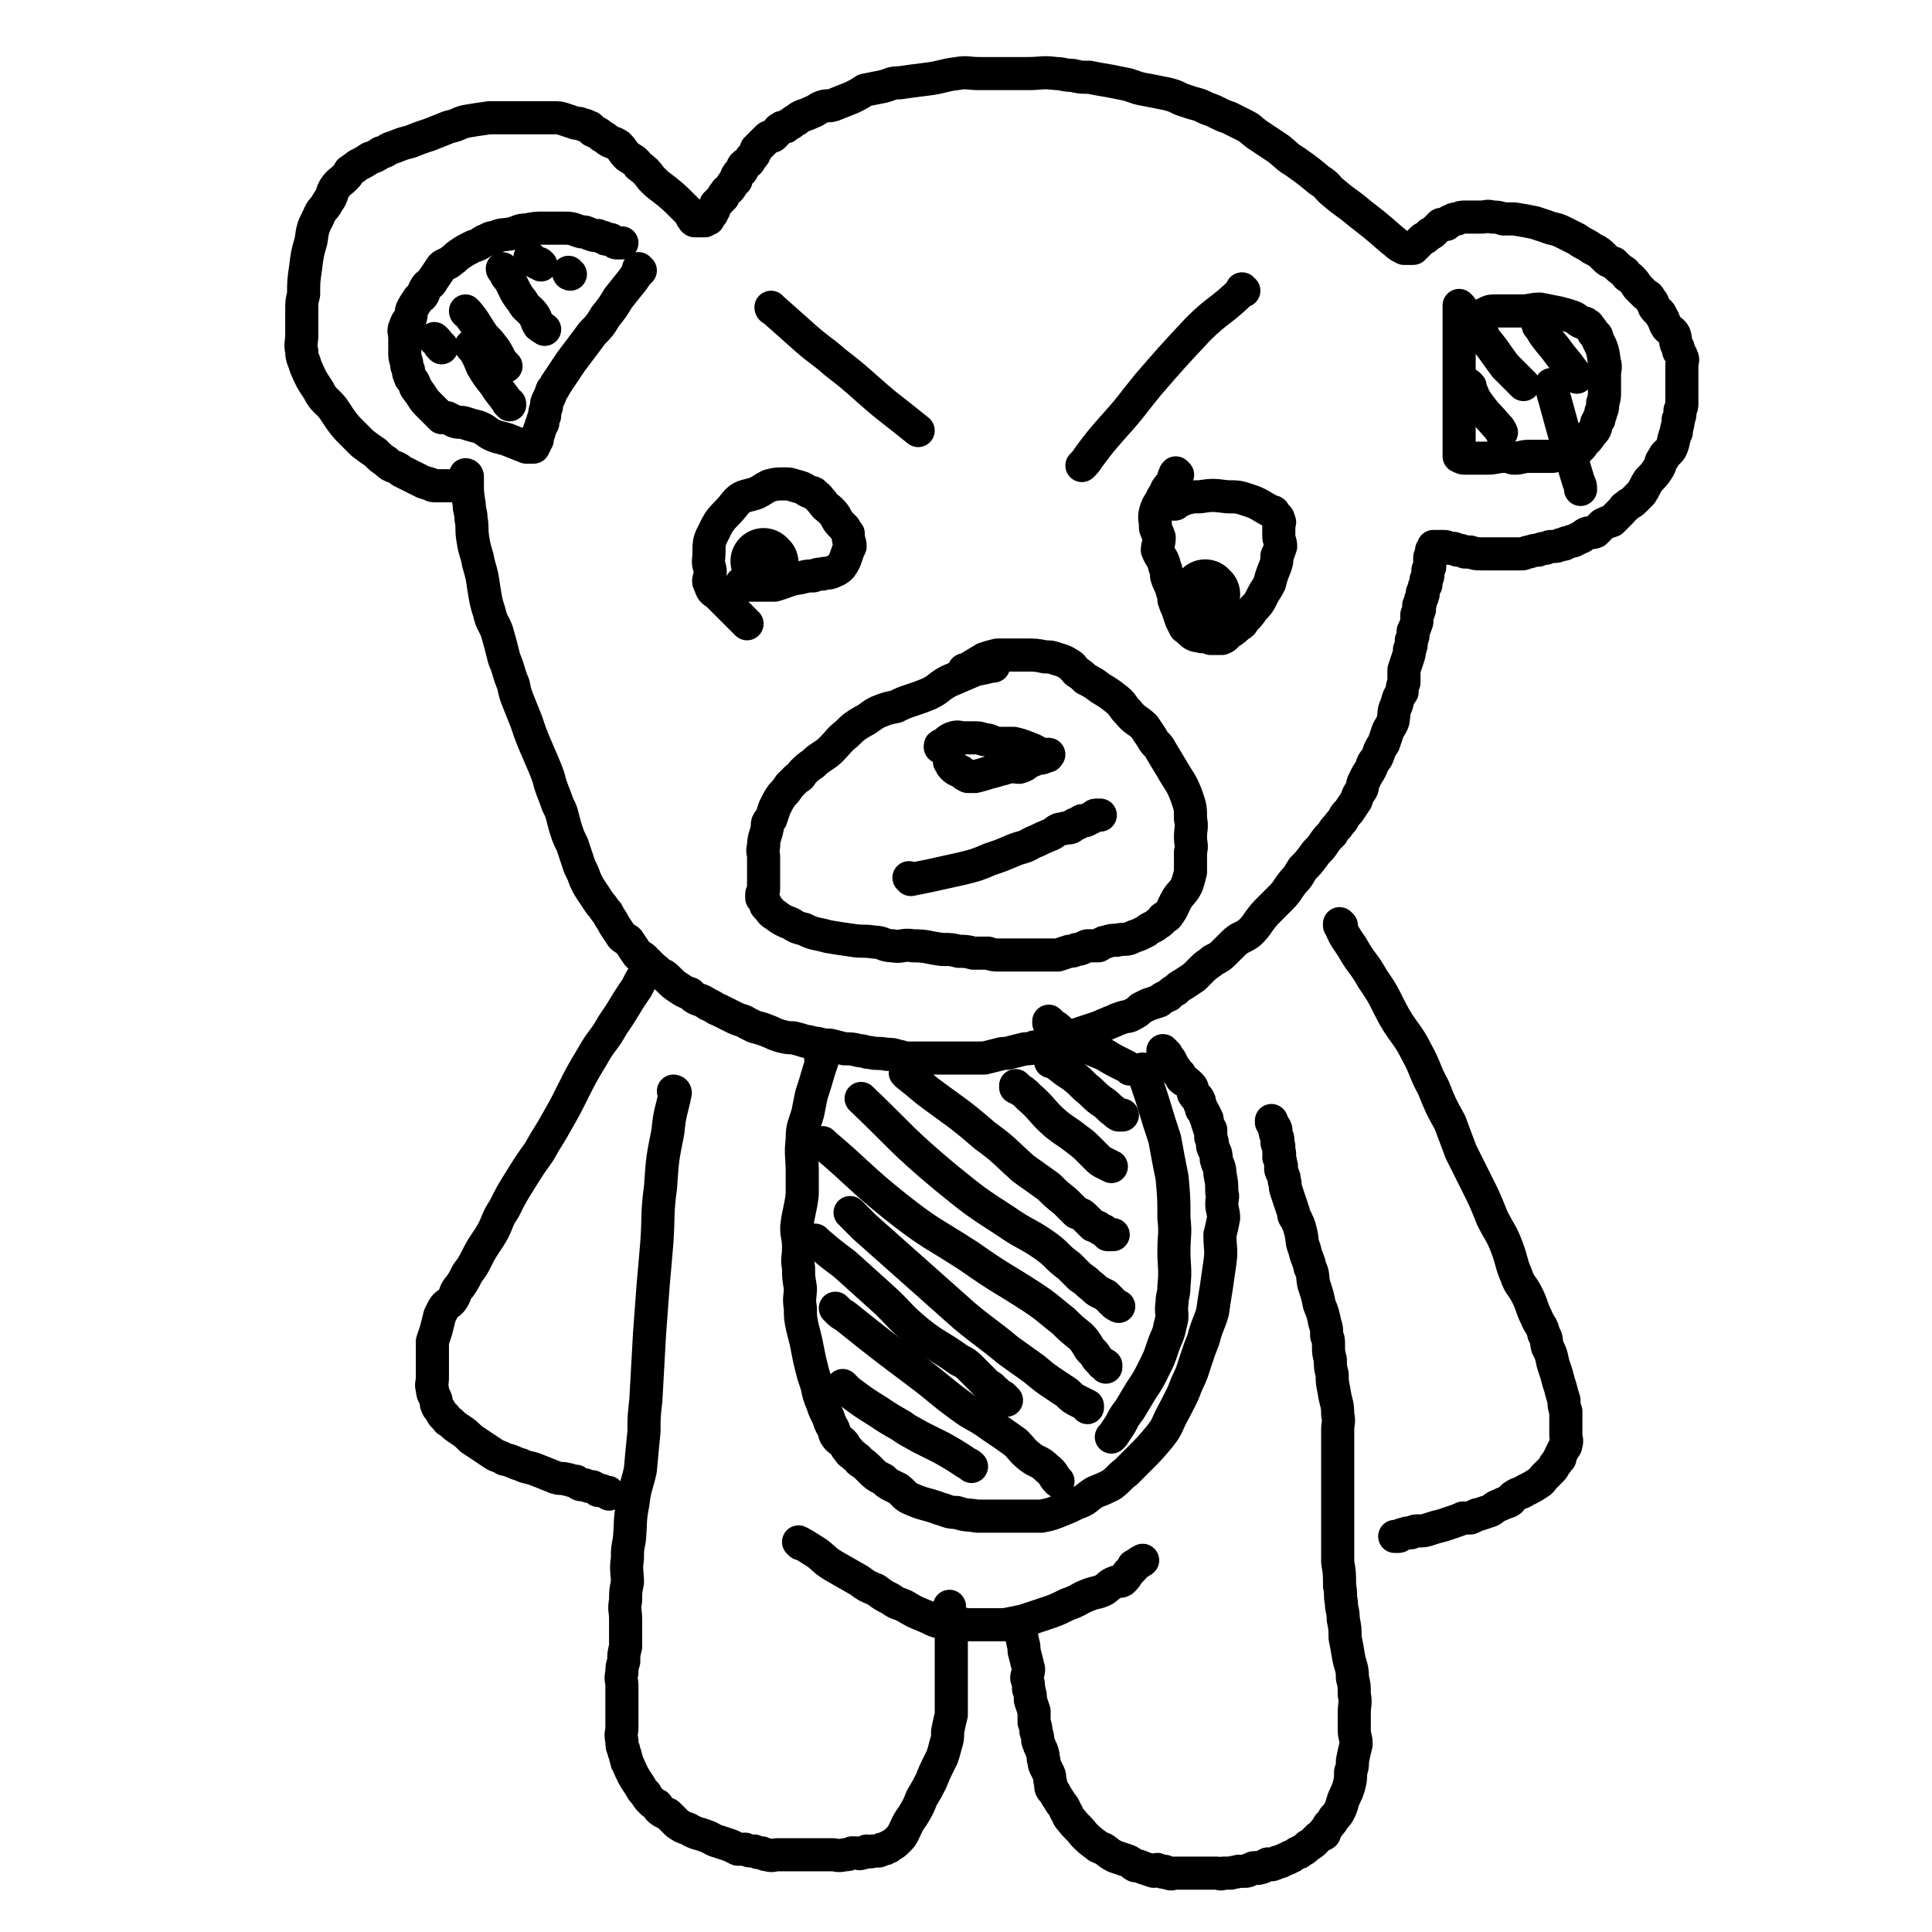 <svg viewBox='0 0 1050 1050' version='1.1' xmlns='http://www.w3.org/2000/svg' xmlns:xlink='http://www.w3.org/1999/xlink'><g fill='none' stroke='#000000' stroke-width='18' stroke-linecap='round' stroke-linejoin='round'><path d='M353,526c0,0 -1,-1 -1,-1 0,0 0,0 1,1 0,0 0,0 0,0 0,0 -1,-1 -1,-1 0,0 0,0 1,1 0,0 0,0 0,0 0,0 -1,-1 -1,-1 0,0 0,0 1,1 0,0 0,0 0,0 0,0 -1,-1 -1,-1 0,0 0,0 1,1 0,0 0,0 0,0 -4,5 -4,5 -7,11 -7,10 -6,10 -13,20 -5,9 -6,8 -11,17 -6,10 -6,10 -11,20 -4,8 -4,8 -8,15 -5,9 -5,8 -10,17 -5,7 -5,7 -10,15 -5,8 -5,8 -9,16 -4,6 -3,6 -6,12 -4,7 -5,7 -9,15 -2,4 -2,4 -5,8 -2,4 -2,4 -4,7 -3,3 -2,4 -4,7 -2,3 -3,2 -5,5 -1,2 -1,2 -2,4 -1,4 -1,4 -2,8 -1,3 -1,3 -2,6 0,3 0,4 0,7 0,3 0,3 0,5 0,4 0,4 0,8 0,3 -1,3 0,6 0,3 1,3 2,6 0,2 0,2 1,4 1,1 1,1 2,3 1,1 0,1 2,2 1,2 1,2 3,3 2,2 2,2 5,4 3,2 3,2 6,5 6,4 6,4 12,8 3,2 3,1 6,3 5,1 5,2 9,3 4,2 4,1 9,3 5,2 5,2 10,4 3,1 3,0 6,1 2,0 2,1 5,1 2,2 2,2 5,2 2,1 2,1 4,1 2,1 2,1 3,2 1,0 1,0 2,0 2,1 2,1 3,1 1,0 0,0 1,1 '/><path d='M367,594c0,0 -1,-1 -1,-1 0,0 0,0 1,1 0,0 0,0 0,0 0,0 -1,-1 -1,-1 0,0 0,0 1,1 0,0 0,0 0,0 0,0 -1,-1 -1,-1 0,0 1,0 1,1 -2,10 -3,10 -4,21 -3,15 -3,15 -4,30 -2,15 -1,15 -2,30 -1,12 -1,12 -2,23 -1,14 -1,14 -2,27 -1,18 -1,18 -2,36 -1,9 -1,9 -1,17 -1,10 -1,10 -2,21 -2,9 -3,9 -4,18 -2,10 -1,10 -2,20 -1,5 -1,5 -1,10 -1,7 0,7 0,13 -1,5 -1,5 -1,10 -1,5 0,5 0,10 0,4 0,4 0,7 0,4 0,4 0,8 -1,4 -1,4 -1,8 -1,3 -1,3 -1,6 -1,4 0,4 0,7 0,5 0,5 0,10 0,3 0,3 0,7 0,3 0,3 0,6 0,3 -1,3 0,7 0,3 0,3 1,5 0,2 1,2 1,4 1,2 0,2 1,3 3,7 3,7 7,13 1,2 1,2 3,4 1,2 1,2 3,4 1,1 1,1 3,2 1,1 0,1 1,2 2,2 3,2 5,3 3,3 3,3 5,5 3,2 3,2 6,3 5,3 5,2 10,4 3,1 3,2 7,3 3,1 3,1 6,2 2,1 2,1 4,2 2,0 2,0 4,0 2,1 2,1 5,1 2,1 2,1 4,1 2,1 2,1 3,1 3,1 3,0 6,0 2,0 2,0 4,0 2,0 2,0 4,0 4,0 4,0 8,0 2,0 2,0 4,0 3,0 3,0 5,0 2,0 2,0 4,0 3,0 3,1 7,0 2,0 2,0 4,-1 1,0 1,0 2,0 2,0 2,1 3,0 2,0 2,0 3,-1 2,0 2,1 3,0 2,0 2,0 3,0 1,0 1,0 2,-1 2,0 2,0 3,-1 1,0 1,0 2,-1 2,-1 2,-1 4,-3 2,-2 2,-2 3,-4 2,-4 2,-5 5,-9 3,-5 3,-5 5,-10 3,-5 3,-5 5,-9 2,-5 2,-5 4,-9 1,-2 1,-2 2,-4 1,-3 1,-3 2,-7 1,-3 1,-3 1,-7 1,-5 1,-5 2,-9 0,-4 0,-4 0,-9 0,-3 0,-3 0,-7 0,-5 0,-5 0,-11 0,-4 0,-4 0,-8 0,-2 0,-2 0,-4 0,-2 0,-2 0,-4 0,-3 0,-3 0,-5 -1,-4 -1,-4 -1,-7 -1,-1 0,-1 0,-2 0,-1 0,-1 0,-2 0,0 0,0 0,0 '/><path d='M555,884c0,0 -1,-1 -1,-1 0,0 0,0 0,1 0,0 0,0 0,0 1,0 0,-1 0,-1 0,0 0,0 0,1 0,0 0,0 0,0 1,0 0,-1 0,-1 0,0 0,0 0,1 0,0 0,0 0,0 1,0 0,-1 0,-1 0,0 0,0 0,1 0,0 0,0 0,0 1,4 1,4 2,9 1,3 0,3 1,6 1,4 1,4 2,8 0,3 -1,3 -1,5 1,3 1,3 1,6 1,3 1,3 1,6 1,3 1,3 2,6 0,3 0,3 0,6 1,3 1,3 1,5 1,3 1,3 1,5 1,3 1,3 2,5 1,3 1,3 1,5 1,2 0,2 1,4 1,2 1,2 2,4 1,2 0,3 1,5 0,3 0,3 2,5 1,2 1,2 3,5 1,2 2,2 3,5 2,3 1,3 3,5 3,4 4,4 7,8 3,3 3,3 7,6 1,1 2,1 4,2 3,2 2,2 6,4 3,1 3,1 6,2 3,1 3,2 5,3 2,0 2,0 4,1 3,1 3,1 6,2 1,0 1,-1 2,-1 1,1 1,1 2,1 1,1 1,0 2,0 1,1 1,1 2,1 2,1 2,0 3,0 1,0 1,0 2,0 1,0 1,0 2,0 1,0 1,0 2,0 2,0 2,0 3,0 1,0 1,0 2,0 2,0 2,0 4,0 2,0 2,0 4,0 2,0 2,0 4,0 2,0 2,1 4,0 2,0 2,0 4,0 2,-1 2,0 4,-1 2,0 2,0 3,0 2,0 2,0 3,-1 2,0 1,-1 3,-1 1,0 1,1 3,0 1,0 1,0 2,-1 1,0 1,0 2,-1 2,0 2,1 3,0 1,0 1,0 2,-1 2,0 2,0 3,-1 2,0 1,-1 3,-1 1,-1 1,-1 2,-1 1,-1 2,-1 3,-2 1,0 1,0 2,-1 2,-1 2,-1 3,-2 2,-2 2,-1 4,-3 1,-1 1,-1 2,-2 1,-1 1,-1 3,-2 1,0 1,-1 1,-2 1,-1 1,-1 2,-3 2,-2 2,-2 3,-4 2,-2 2,-2 3,-4 2,-4 1,-4 3,-8 1,-2 1,-2 2,-5 1,-4 1,-4 1,-8 1,-3 1,-3 1,-6 1,-5 1,-5 2,-9 0,-4 -1,-4 -1,-8 0,-4 0,-4 0,-9 0,-5 1,-5 0,-10 0,-5 0,-5 -1,-9 0,-6 -1,-6 -2,-11 -1,-6 -1,-6 -2,-11 0,-5 0,-5 -1,-10 0,-5 -1,-5 -1,-9 -1,-5 0,-5 -1,-9 0,-7 0,-7 -1,-13 0,-3 0,-3 0,-7 0,-5 0,-5 0,-11 0,-3 0,-3 0,-5 0,-6 0,-6 0,-12 0,-5 0,-5 0,-10 0,-4 0,-4 0,-7 0,-6 0,-6 0,-11 0,-4 0,-4 0,-9 0,-4 1,-4 0,-8 0,-7 -1,-6 -2,-13 -1,-5 -1,-5 -1,-9 -1,-4 -1,-4 -1,-8 -1,-4 -1,-4 -1,-8 0,-3 0,-3 -1,-5 0,-4 0,-4 -1,-7 -1,-5 -1,-5 -3,-10 -1,-5 -1,-5 -3,-11 -1,-5 0,-5 -2,-9 -1,-5 -2,-5 -3,-10 -2,-5 -1,-5 -2,-9 -1,-4 -1,-4 -2,-6 -1,-3 -2,-2 -2,-5 -1,-3 -1,-3 -2,-6 -1,-3 -1,-3 -2,-6 -1,-3 0,-3 -1,-5 0,-2 0,-2 -1,-4 0,-1 -1,-1 -1,-3 0,-1 1,-1 0,-2 0,-2 0,-2 -1,-4 0,-1 1,-2 0,-3 0,-1 0,-1 0,-3 0,-1 -1,-1 -1,-2 0,-2 1,-2 0,-3 0,-1 -1,-1 -1,-3 0,-1 1,-1 0,-1 0,-2 0,-1 -1,-2 0,-1 0,-1 -1,-2 0,-1 0,-1 0,-1 '/><path d='M435,839c0,0 -1,-1 -1,-1 0,0 0,0 1,1 0,0 0,0 0,0 0,0 -1,-1 -1,-1 0,0 0,0 1,1 0,0 0,0 0,0 0,0 -1,-1 -1,-1 0,0 0,0 1,1 0,0 0,0 0,0 0,0 -1,-1 -1,-1 0,0 0,0 1,1 0,0 0,0 0,0 0,0 -1,-1 -1,-1 4,2 5,3 10,6 4,3 4,4 9,7 7,4 7,4 14,8 4,3 4,3 9,5 4,3 4,3 8,5 4,3 4,2 8,4 5,3 5,3 10,5 5,2 5,3 11,4 7,1 7,0 13,1 5,0 5,0 10,0 5,0 5,0 10,0 5,-1 5,-1 10,-2 6,-2 6,-2 12,-4 6,-2 6,-2 12,-5 6,-2 6,-3 11,-5 5,-2 5,-1 9,-3 3,-2 3,-3 6,-4 2,-1 2,0 4,-1 2,-2 2,-2 3,-4 1,-1 1,-1 2,-2 1,-1 1,-1 1,-2 1,0 1,-1 2,-1 2,-2 2,-1 3,-2 0,0 0,0 0,0 '/><path d='M729,503c0,0 -1,-1 -1,-1 0,0 0,0 0,1 0,0 0,0 0,0 1,0 0,-1 0,-1 0,0 0,0 0,1 0,0 0,0 0,0 1,0 0,-1 0,-1 0,0 0,0 0,1 0,0 0,0 0,0 1,0 0,-1 0,-1 2,6 3,7 7,13 5,9 6,8 11,17 7,10 6,10 12,21 6,10 7,9 12,19 5,9 4,10 9,19 4,10 4,10 9,19 3,8 3,8 6,16 4,8 4,8 8,16 5,10 5,10 9,20 4,8 5,8 8,16 3,8 2,8 5,15 2,6 3,5 6,11 3,6 2,6 5,12 2,5 3,4 4,9 2,3 1,3 2,7 2,4 2,4 3,9 1,3 1,3 2,6 1,4 1,4 2,7 1,4 1,4 2,7 0,3 0,3 1,6 0,3 0,3 0,6 0,2 0,2 0,4 0,1 0,1 0,3 0,2 1,3 0,5 0,1 0,1 -1,2 -1,2 -1,2 -2,4 0,1 0,2 -1,2 -1,2 -1,2 -2,3 -1,2 -1,2 -2,3 -2,2 -2,2 -4,4 -1,1 -1,2 -3,3 -3,2 -3,2 -7,4 -3,2 -3,1 -6,3 -2,1 -1,2 -3,3 -3,1 -3,1 -5,2 -3,1 -3,2 -5,3 -3,1 -3,1 -6,2 -2,0 -2,1 -5,2 -2,0 -2,0 -4,0 -2,1 -2,1 -5,2 -3,1 -3,1 -6,2 -4,1 -4,1 -7,2 -3,1 -3,1 -6,1 -2,0 -2,0 -4,1 -2,0 -2,0 -5,1 -1,0 -1,1 -2,1 -1,0 -1,0 -2,0 '/><path d='M254,259c0,0 -1,-1 -1,-1 0,0 1,1 1,1 0,0 0,0 0,0 0,0 -1,-1 -1,-1 0,0 1,1 1,1 0,0 0,0 0,0 0,0 -1,-1 -1,-1 0,0 1,1 1,1 0,0 0,0 0,0 0,0 -1,-1 -1,-1 0,0 1,0 1,1 0,1 0,2 0,3 0,6 0,6 1,12 0,4 1,4 1,8 1,5 0,5 1,11 1,7 2,7 3,13 2,7 2,7 3,14 1,6 1,7 3,13 1,5 2,5 4,10 2,7 2,7 4,15 3,7 2,7 5,14 1,5 1,5 3,10 2,5 2,5 4,10 2,6 2,6 4,11 3,7 3,7 6,14 2,5 2,5 3,9 2,6 2,5 4,11 2,4 2,4 3,8 1,4 1,4 2,7 1,3 1,3 3,7 1,3 1,3 2,6 1,3 1,3 2,6 2,4 2,4 3,7 2,4 2,4 4,7 2,3 2,3 4,6 2,2 2,3 4,5 2,4 2,3 4,7 2,3 2,3 4,6 2,2 3,1 4,3 2,3 2,3 4,6 1,2 2,1 4,3 2,2 2,2 5,5 1,1 2,1 3,3 3,1 3,1 5,3 3,3 3,3 6,5 3,2 3,2 6,3 2,2 2,2 4,3 3,1 3,1 6,3 3,1 3,2 6,3 4,2 4,2 8,4 4,2 4,1 7,3 2,1 2,1 4,2 4,1 4,1 9,3 2,1 2,1 5,2 4,1 4,1 7,1 4,1 4,1 7,2 3,0 3,1 6,1 4,1 4,1 7,1 4,1 4,1 8,2 4,0 4,0 8,1 3,0 3,1 6,1 4,1 4,0 9,1 3,0 3,0 6,1 2,0 2,1 5,1 3,0 3,0 7,0 3,0 3,0 5,0 4,0 4,0 8,0 4,0 4,0 7,0 4,0 4,0 8,0 3,0 3,0 7,0 4,-1 4,-1 8,-2 3,-1 3,0 6,-1 4,-1 4,-1 8,-2 3,0 3,0 5,-1 4,0 4,-1 8,-2 4,0 4,0 7,-1 3,-2 3,-2 6,-3 3,-1 3,-1 6,-2 3,-1 3,-1 6,-2 3,-1 3,-1 5,-2 3,-1 2,-1 5,-2 2,-1 2,-1 5,-2 3,-1 3,0 6,-2 2,-1 2,-1 4,-3 2,-1 2,-1 4,-2 3,-1 3,-1 6,-2 2,-2 3,-2 5,-3 2,-2 2,-2 4,-3 2,-2 2,-2 4,-3 3,-2 3,-2 6,-4 2,-2 2,-2 5,-5 2,-2 3,-2 5,-4 4,-2 4,-2 7,-5 2,-2 2,-2 4,-4 4,-4 5,-3 9,-6 3,-3 3,-3 5,-6 3,-4 3,-4 6,-7 3,-3 3,-3 6,-6 4,-4 3,-4 7,-9 3,-3 3,-4 5,-7 3,-3 3,-3 6,-7 2,-3 3,-3 5,-6 2,-3 2,-3 5,-6 1,-2 1,-2 3,-4 1,-2 2,-2 3,-4 1,-2 1,-2 3,-4 2,-3 2,-3 4,-6 1,-3 1,-3 3,-6 1,-2 0,-2 1,-4 1,-2 1,-2 2,-4 2,-3 2,-3 3,-6 1,-2 2,-2 3,-5 1,-3 1,-3 3,-6 1,-3 1,-3 2,-6 1,-3 2,-3 3,-6 1,-5 0,-5 2,-9 1,-4 1,-4 3,-7 0,-2 0,-3 1,-5 0,-3 0,-3 0,-7 1,-3 1,-3 2,-6 1,-3 1,-3 1,-5 1,-2 1,-2 1,-5 1,-2 1,-2 1,-5 1,-2 1,-2 2,-5 0,-2 0,-2 0,-4 1,-1 1,-1 1,-2 1,-1 0,-1 0,-3 1,-1 1,-1 1,-3 1,-1 1,-1 1,-3 1,0 0,0 0,-1 1,-2 1,-2 1,-3 1,-1 1,-1 1,-2 0,-1 0,-1 0,-2 1,-2 1,-1 1,-3 0,-1 0,-1 0,-2 0,-1 1,-1 1,-2 0,-1 0,-1 0,-2 0,-1 0,-1 0,-2 0,-1 0,-1 0,-1 0,-1 1,-1 1,-1 1,-1 0,-1 0,-2 0,-1 0,-1 0,-1 0,0 0,0 0,0 1,-1 1,-1 1,-1 0,0 0,0 0,0 0,0 0,-1 0,-1 0,0 0,0 1,0 0,0 0,0 0,0 1,0 1,0 1,0 1,0 1,0 2,0 1,0 1,0 1,0 2,0 2,0 3,1 1,0 1,0 2,0 2,0 1,0 3,1 2,0 2,0 4,1 2,0 2,0 3,0 3,1 3,1 6,1 3,0 3,0 5,0 3,0 3,0 6,0 2,0 2,0 5,0 3,0 3,0 6,0 2,0 2,-1 4,-1 3,-1 3,-1 5,-1 2,-1 2,-1 4,-1 2,-1 2,-1 4,-1 2,0 2,0 4,-1 2,0 2,0 3,-1 2,0 2,-1 4,-1 2,-1 2,-1 4,-2 1,0 1,-1 3,-2 2,-1 3,0 5,-1 2,-2 2,-2 4,-4 2,-1 2,-1 5,-2 1,-1 1,-1 2,-2 2,-2 2,-2 3,-3 2,-2 1,-2 3,-3 2,-2 2,-1 4,-3 2,-2 2,-2 4,-4 2,-3 2,-4 4,-7 3,-3 3,-3 5,-6 2,-3 1,-4 3,-6 1,-3 2,-2 4,-5 2,-4 1,-5 3,-9 0,-3 1,-3 1,-7 1,-2 1,-2 1,-5 1,-2 1,-2 1,-4 0,-3 0,-3 0,-6 0,-2 0,-2 0,-4 0,-2 0,-2 0,-4 0,-3 0,-3 0,-6 0,-3 1,-3 0,-5 -1,-3 -2,-2 -2,-5 -2,-3 -1,-4 -2,-7 -1,-2 -2,-2 -4,-4 -2,-3 -1,-3 -3,-6 -1,-3 -2,-2 -4,-5 -1,-2 0,-2 -2,-4 -1,-2 -1,-2 -3,-3 -2,-2 -2,-2 -4,-4 -2,-3 -2,-3 -4,-5 -2,-1 -2,-1 -3,-3 -3,-2 -3,-2 -6,-5 -3,-1 -3,-1 -5,-3 -3,-3 -3,-3 -7,-5 -4,-3 -4,-2 -8,-5 -4,-2 -4,-2 -8,-4 -4,-2 -4,-1 -9,-3 -3,-1 -3,-1 -6,-2 -5,-1 -5,-1 -11,-2 -3,0 -3,0 -6,0 -3,-1 -3,-1 -6,-1 -3,-1 -3,0 -6,0 -3,0 -3,0 -5,0 -2,0 -2,0 -4,0 -2,0 -2,0 -4,1 -2,0 -2,0 -3,1 -2,0 -2,1 -3,2 -2,0 -2,0 -3,0 -1,1 -1,1 -2,2 -1,1 -1,1 -2,2 -1,1 -1,1 -2,1 -1,1 -1,1 -2,2 -1,1 -1,0 -2,1 -1,1 -1,1 -2,2 0,0 0,0 -1,1 0,0 0,0 -1,1 0,0 0,0 -1,1 0,0 0,0 -1,0 0,0 0,0 -1,0 0,0 0,0 -1,0 -1,0 -1,0 -2,0 -4,-2 -3,-2 -7,-5 -8,-7 -8,-7 -17,-14 -7,-6 -7,-5 -14,-11 -4,-3 -3,-4 -8,-7 -6,-5 -6,-5 -13,-10 -5,-3 -4,-3 -9,-7 -3,-2 -3,-2 -6,-4 -3,-2 -3,-2 -6,-4 -4,-3 -3,-3 -7,-5 -4,-2 -4,-2 -8,-4 -3,-1 -3,-1 -5,-2 -4,-2 -4,-2 -7,-3 -4,-2 -4,-2 -8,-3 -3,-1 -3,-1 -6,-2 -4,-2 -4,-2 -8,-3 -5,-1 -5,-1 -10,-2 -6,-1 -5,-1 -11,-3 -5,-1 -5,-1 -10,-2 -6,-1 -6,-1 -11,-2 -5,0 -5,0 -9,-1 -5,0 -5,-1 -9,-1 -8,-1 -8,0 -15,0 -6,0 -6,0 -11,0 -8,0 -8,0 -16,0 -6,0 -6,-1 -12,0 -8,1 -8,2 -16,3 -8,1 -8,1 -15,2 -5,0 -5,1 -9,2 -5,1 -5,1 -10,2 -3,2 -3,2 -7,4 -5,2 -5,2 -10,4 -3,1 -3,0 -6,1 -3,1 -3,2 -6,3 -2,1 -2,1 -5,2 -2,1 -2,1 -3,2 -2,1 -2,1 -3,2 -2,1 -2,1 -3,2 -2,0 -2,0 -3,1 -1,0 -1,1 -2,2 -1,1 -1,1 -2,2 -1,0 -2,0 -3,1 -1,1 -1,1 -2,2 -1,1 -1,1 -2,2 -1,1 -1,1 -2,2 -1,3 -1,3 -3,5 -1,3 -2,2 -4,4 -1,1 0,2 -1,3 -1,1 -2,1 -2,2 -1,1 -1,1 -1,3 -1,1 -1,1 -2,2 -1,2 -1,2 -2,3 -1,1 -1,0 -2,2 -1,1 -1,1 -1,2 -1,1 -1,1 -2,2 -1,1 -1,1 -2,2 0,1 0,1 -1,2 0,1 0,0 0,1 -1,1 -1,1 -1,2 -1,1 -1,0 -1,1 -1,1 -1,1 -1,2 -1,0 -1,0 -1,0 -1,0 -1,0 -1,1 0,0 0,0 0,0 -1,0 -1,0 -1,0 -1,0 -1,0 -1,0 0,0 0,0 0,0 -1,0 -1,0 -2,0 0,0 0,0 -1,0 -1,0 -1,0 -1,-1 -2,-1 -1,-2 -2,-3 -2,-2 -2,-2 -4,-4 -5,-5 -5,-5 -10,-9 -4,-3 -4,-3 -7,-6 -3,-4 -3,-4 -7,-7 -2,-3 -3,-3 -6,-5 -3,-3 -2,-3 -5,-6 -3,-2 -3,-1 -6,-3 -1,-1 -1,-1 -3,-2 -2,-2 -3,-2 -5,-3 -1,-1 -1,-2 -2,-2 -2,-1 -2,-1 -3,-1 -2,-1 -2,-1 -4,-1 -3,-1 -3,-1 -6,-2 -3,-1 -3,-1 -6,-1 -4,0 -4,0 -8,0 -4,0 -4,0 -9,0 -4,0 -4,0 -7,0 -6,0 -6,0 -11,0 -7,1 -7,1 -13,2 -4,1 -4,2 -9,3 -5,2 -5,2 -10,4 -6,2 -6,2 -11,4 -4,1 -4,1 -9,3 -4,1 -3,2 -7,3 -3,2 -3,2 -6,3 -3,2 -3,2 -5,3 -2,1 -2,1 -3,2 -2,1 -1,1 -3,2 -1,2 -1,2 -3,4 -2,2 -3,2 -5,5 -2,3 -1,4 -4,8 -2,4 -3,3 -5,8 -3,6 -3,6 -4,13 -2,7 -2,7 -3,15 -1,7 -1,7 -1,14 -1,4 -1,4 -1,8 0,4 0,4 0,8 0,3 0,3 0,6 0,4 -1,5 0,9 0,4 1,4 2,8 3,7 3,7 7,13 3,6 4,5 8,10 2,3 2,3 4,6 3,4 3,4 6,7 3,3 3,3 6,6 4,3 4,3 7,5 3,3 3,3 6,5 2,2 2,2 5,3 2,1 2,1 3,2 2,1 2,1 4,2 2,1 2,1 4,2 2,1 2,1 4,2 2,1 2,0 3,1 2,0 1,1 3,1 1,0 1,0 3,0 1,0 1,0 2,0 2,0 2,0 4,0 0,0 0,0 0,0 '/><path d='M348,147c0,0 -1,0 -1,-1 0,0 0,1 1,1 0,0 0,0 0,0 0,0 -1,0 -1,-1 0,0 0,1 1,1 0,0 0,0 0,0 0,0 -1,0 -1,-1 0,0 0,1 1,1 0,0 0,0 0,0 0,0 -1,0 -1,-1 0,0 0,1 1,1 0,0 0,0 0,0 -2,2 -2,2 -4,5 -4,5 -4,5 -8,10 -3,5 -3,5 -7,10 -3,5 -3,5 -7,9 -3,4 -3,4 -6,8 -3,4 -3,4 -6,8 -2,3 -2,3 -4,6 -2,3 -2,3 -4,6 -1,2 -1,2 -2,3 -1,3 -1,3 -2,5 -1,2 -1,2 -1,4 -1,3 -1,3 -1,5 -1,2 -1,2 -1,4 -1,1 -1,1 -1,2 -1,2 -1,2 -1,3 -1,2 -1,1 -1,3 0,0 0,1 0,1 -1,1 -1,1 -1,2 -1,0 0,1 -1,1 0,1 0,1 0,1 -1,0 -1,0 -1,0 -1,0 -1,0 -1,0 -1,0 -1,0 -2,0 -5,-2 -5,-2 -10,-4 -3,-1 -4,-1 -7,-2 -5,-2 -4,-3 -9,-5 -4,-1 -4,-1 -7,-2 -3,-1 -3,0 -6,-1 -2,-1 -2,-1 -4,-2 -1,0 -2,0 -3,0 -1,-1 -1,-1 -3,-3 -2,-2 -2,-2 -4,-4 -2,-2 -2,-2 -4,-5 -1,-2 -1,-1 -2,-3 -2,-2 -1,-2 -2,-4 -1,-2 -2,-2 -2,-3 -1,-2 -1,-2 -1,-4 -1,-2 -1,-2 -1,-4 -1,-3 -1,-3 -1,-5 0,-2 0,-2 0,-4 0,-3 0,-3 0,-5 0,-2 -1,-3 0,-5 1,-3 1,-3 3,-5 1,-3 0,-3 1,-5 1,-2 1,-2 3,-5 1,-2 2,-1 3,-3 1,-2 0,-2 1,-3 1,-2 1,-2 3,-3 1,-1 1,-2 2,-3 2,-3 2,-3 4,-6 2,-2 3,-1 5,-3 3,-2 2,-2 5,-4 3,-2 3,-2 7,-4 3,-1 3,-1 6,-3 3,-1 3,-2 6,-2 4,-2 4,-1 9,-2 4,-1 4,-2 8,-2 5,-1 5,-1 10,-1 3,0 3,0 7,0 2,0 2,0 4,0 5,0 5,1 9,2 2,0 2,0 4,1 3,1 2,1 5,1 2,1 2,1 3,1 1,1 1,1 2,1 2,0 2,0 3,1 1,0 1,1 2,1 1,0 1,0 3,0 '/><path d='M794,167c0,0 -1,0 -1,-1 0,0 0,1 0,1 0,0 0,0 0,0 1,0 0,0 0,-1 0,0 0,1 0,1 0,0 0,0 0,0 1,0 0,0 0,-1 0,0 0,1 0,1 0,0 0,0 0,0 1,0 0,0 0,-1 0,0 0,1 0,1 0,0 0,0 0,0 1,0 0,-1 0,-1 0,6 0,8 0,15 0,4 0,4 0,8 0,4 0,4 0,8 0,4 0,4 0,7 0,3 0,3 0,7 0,3 0,3 0,6 0,2 0,2 0,4 0,3 0,3 0,5 0,2 0,2 0,4 0,2 0,2 0,4 0,2 0,2 0,3 0,2 0,2 0,3 0,2 0,2 0,3 0,1 0,1 0,2 0,1 0,1 0,2 0,0 0,0 0,1 1,0 1,1 3,1 2,0 2,0 5,0 4,0 4,0 7,0 5,0 5,-1 10,-1 3,0 3,1 5,1 4,0 4,-1 8,-1 3,0 3,0 6,0 2,0 2,0 4,0 1,0 2,0 3,0 2,-1 2,-1 4,-1 1,0 1,0 2,0 2,0 2,-1 4,-1 1,0 1,0 3,-1 1,-1 1,-1 2,-2 1,-1 1,-1 2,-3 2,-1 2,-2 3,-3 1,-2 2,-2 3,-4 1,-3 0,-3 2,-5 0,-2 1,-2 1,-4 1,-2 1,-2 1,-5 1,-3 1,-3 1,-6 0,-4 0,-4 0,-9 0,-4 1,-4 0,-7 -1,-7 -1,-7 -4,-13 0,-2 -1,-2 -2,-3 -1,-2 -1,-2 -2,-3 -1,-1 0,-1 -2,-2 -1,-1 -1,0 -3,-1 -2,-1 -2,-2 -5,-3 -3,-1 -3,-1 -7,-2 -5,-1 -5,-1 -10,-2 -5,0 -5,1 -10,1 -5,0 -5,0 -10,0 -2,0 -2,0 -4,0 -3,0 -3,0 -5,1 -2,1 -2,1 -4,2 -2,1 -2,1 -4,2 -1,1 -1,1 -3,2 -1,0 -1,0 -3,1 0,0 0,0 0,0 '/><path d='M540,362c0,0 -1,-1 -1,-1 0,0 0,1 0,1 0,0 0,0 0,0 1,0 0,-1 0,-1 0,0 0,1 0,1 0,0 0,0 0,0 1,0 0,-1 0,-1 0,0 0,1 0,1 0,0 0,0 0,0 1,0 0,-1 0,-1 0,0 1,1 0,1 -4,1 -4,1 -9,2 -7,3 -7,3 -14,6 -6,3 -5,4 -11,7 -5,2 -5,2 -11,4 -3,1 -3,1 -7,3 -5,1 -5,1 -10,3 -4,2 -4,3 -8,5 -5,3 -5,3 -9,7 -4,3 -4,4 -8,8 -2,2 -2,2 -5,4 -3,2 -3,2 -5,4 -3,2 -3,2 -6,5 -1,2 -1,2 -3,3 -2,2 -2,2 -4,4 -2,3 -2,3 -4,5 -2,3 -2,3 -4,7 -1,3 -1,3 -2,6 -2,2 -2,2 -2,5 -1,5 -2,5 -2,10 -1,3 0,3 0,6 0,2 0,2 0,5 0,2 0,2 0,5 0,1 0,1 0,2 0,2 0,2 0,3 0,1 0,1 0,2 0,2 -1,2 -1,3 0,1 0,1 0,2 1,1 1,1 2,3 0,1 0,1 1,2 2,2 2,3 4,4 4,3 4,3 9,5 3,2 3,2 7,3 6,3 6,2 13,4 6,1 6,1 13,2 6,1 6,0 12,1 5,0 5,2 10,2 5,1 6,-1 11,0 8,0 8,1 16,2 5,0 5,0 9,1 4,0 4,0 8,1 4,0 4,0 8,0 3,1 3,1 6,1 3,0 3,0 5,0 4,0 4,0 7,0 4,0 4,0 7,0 6,0 6,0 13,0 3,-1 3,-1 6,-2 2,0 2,0 4,-1 3,0 3,-1 6,-2 3,0 3,0 6,0 2,-1 2,-2 4,-2 3,-1 3,-1 6,-1 4,-1 4,0 7,-1 2,-1 2,-1 5,-2 2,-1 2,-1 4,-2 1,-1 1,-1 3,-2 2,-1 2,-1 3,-2 2,-1 2,-1 3,-3 1,-1 2,0 3,-2 3,-4 2,-4 5,-9 2,-3 3,-3 5,-7 1,-3 1,-3 2,-7 0,-6 0,-6 0,-11 1,-4 0,-4 0,-8 0,-5 1,-5 0,-10 0,-6 0,-6 -2,-12 -3,-8 -4,-8 -8,-15 -3,-5 -3,-5 -6,-10 -2,-4 -3,-3 -5,-7 -2,-3 -2,-3 -4,-6 -4,-4 -5,-3 -9,-8 -3,-3 -2,-3 -5,-6 -5,-4 -5,-4 -10,-7 -4,-3 -4,-3 -8,-5 -2,-2 -2,-2 -5,-4 -2,-2 -2,-3 -4,-4 -3,-2 -4,-2 -7,-3 -3,-1 -3,-1 -6,-1 -5,-1 -5,-1 -10,-1 -4,0 -4,0 -7,0 -5,0 -5,0 -9,0 -4,1 -4,1 -7,2 -5,3 -5,3 -10,6 -1,0 -1,0 -1,0 '/><path d='M517,415c0,0 -1,-1 -1,-1 0,0 0,0 1,1 0,0 0,0 0,0 0,0 -1,-1 -1,-1 0,0 0,0 1,1 0,0 0,0 0,0 0,0 -1,-1 -1,-1 0,0 0,0 1,1 0,0 0,0 0,0 0,0 -1,-1 -1,-1 0,0 0,0 1,1 0,0 0,0 0,0 0,0 -1,-1 -1,-1 0,0 0,0 1,1 0,0 0,0 0,0 0,0 -1,-1 -1,-1 0,0 0,0 1,1 0,0 0,0 0,0 0,0 -1,-1 -1,-1 0,0 0,0 1,1 0,1 0,1 1,2 1,1 1,1 3,2 1,0 1,0 2,1 1,1 1,1 3,2 2,0 2,0 4,0 4,-1 4,-1 7,-2 4,-1 4,-1 7,-2 2,0 2,-1 4,-1 3,-1 3,0 6,0 3,-1 3,-1 5,-3 2,0 1,-1 3,-1 1,-1 1,-1 3,-1 1,-1 1,0 1,0 1,0 1,-1 1,-1 1,-1 2,0 2,0 1,0 0,-1 0,-1 1,0 1,0 1,0 0,0 0,0 0,0 0,0 0,0 -1,0 -1,0 -1,0 -2,0 -4,-1 -4,-2 -7,-3 -5,-2 -5,-2 -9,-3 -4,0 -5,0 -9,0 -4,-1 -4,-2 -7,-2 -3,-1 -3,-1 -6,-1 -2,0 -2,0 -5,0 -3,0 -3,-1 -6,0 -3,1 -3,2 -6,4 -1,0 -1,0 -1,1 '/><path d='M495,478c0,0 -1,-1 -1,-1 0,0 0,0 1,1 0,0 0,0 0,0 0,0 -1,-1 -1,-1 0,0 0,0 1,1 0,0 0,0 0,0 0,0 -1,-1 -1,-1 0,0 0,0 1,1 0,0 0,0 0,0 0,0 -1,-1 -1,-1 0,0 0,0 1,1 0,0 0,0 0,0 5,-1 5,-1 10,-2 9,-2 9,-2 18,-4 8,-2 8,-2 15,-5 6,-2 6,-2 13,-5 5,-2 5,-1 10,-4 5,-2 4,-2 9,-4 3,-1 3,-2 5,-3 2,-1 2,0 4,-1 3,0 3,0 5,-2 2,0 2,-1 4,-2 1,0 1,0 2,0 2,-1 2,-1 4,-2 1,-1 1,-1 2,-1 1,0 1,0 2,0 0,0 0,0 0,0 '/><path d='M640,258c0,0 -1,-1 -1,-1 0,0 0,1 0,1 0,0 0,0 0,0 1,0 0,-1 0,-1 0,0 0,1 0,1 0,0 0,0 0,0 1,0 0,-1 0,-1 0,0 0,1 0,1 0,0 0,0 0,0 1,0 0,-1 0,-1 0,0 0,1 0,1 0,0 0,0 0,0 1,0 0,-1 0,-1 -1,1 0,1 -1,2 -1,4 -2,4 -4,7 -1,3 -2,3 -3,6 -2,3 -2,3 -3,6 -1,4 0,4 0,9 1,3 1,2 2,5 0,4 -1,4 -1,7 2,5 3,4 4,9 1,2 1,3 1,5 1,4 2,4 3,8 1,3 1,3 1,5 1,3 1,3 2,5 1,3 1,3 2,6 1,2 1,2 2,4 3,2 3,3 5,4 2,1 2,0 4,1 3,0 3,0 5,1 3,0 3,0 5,0 1,0 1,0 1,0 3,-1 2,-2 4,-3 3,-2 3,-2 5,-4 2,-1 2,-1 3,-3 3,-3 3,-3 5,-6 3,-3 3,-3 5,-7 2,-4 2,-3 4,-7 1,-4 1,-4 3,-9 1,-3 1,-3 1,-6 1,-2 1,-2 2,-5 0,-3 -1,-3 -1,-6 0,-2 0,-2 0,-5 0,-2 1,-2 0,-3 0,-2 -1,-2 -2,-3 -1,-1 0,-2 -2,-2 -6,-3 -6,-4 -12,-6 -6,-2 -6,-2 -12,-2 -8,-1 -8,-1 -15,0 -4,0 -4,0 -8,1 -2,1 -2,1 -5,2 0,1 0,1 -1,1 '/><path d='M404,318c0,0 -1,-1 -1,-1 0,0 0,1 1,1 0,0 0,0 0,0 0,0 -1,-1 -1,-1 0,0 0,1 1,1 0,0 0,0 0,0 0,0 -1,-1 -1,-1 0,0 0,1 1,1 0,0 0,0 0,0 0,0 -1,-1 -1,-1 0,0 0,1 1,1 0,0 0,0 0,0 0,0 -1,-1 -1,-1 0,0 0,1 1,1 0,0 0,0 0,0 0,0 -1,-1 -1,-1 0,0 0,1 1,1 4,0 5,0 10,0 3,0 3,0 7,0 7,-2 7,-3 14,-4 4,-1 4,-1 7,-1 3,-1 2,-1 5,-1 2,-1 2,0 5,-1 2,-1 3,-1 5,-3 2,-3 2,-3 3,-6 1,-3 1,-3 2,-5 0,-3 -1,-3 -1,-5 0,-1 0,-1 0,-2 -1,-1 -1,-1 -2,-3 -1,-1 -1,-1 -2,-2 -3,-3 -2,-4 -5,-7 -3,-3 -3,-2 -5,-5 -2,-2 -2,-3 -4,-4 -1,-2 -2,-1 -4,-2 -3,-2 -3,-2 -7,-3 -3,-1 -3,-1 -6,-1 -4,0 -4,0 -8,1 -4,2 -3,2 -7,4 -3,1 -4,1 -7,2 -2,1 -2,1 -4,3 -6,8 -8,7 -12,16 -4,7 -2,8 -3,16 0,3 1,3 1,6 0,4 -2,4 0,7 1,4 2,3 5,6 7,7 7,7 13,13 1,1 1,1 2,2 '/><path d='M447,576c0,0 -1,-1 -1,-1 0,0 0,0 1,1 0,0 0,0 0,0 0,0 -1,-1 -1,-1 0,0 0,0 1,1 0,0 0,0 0,0 0,0 -1,-1 -1,-1 0,0 0,0 1,1 0,0 0,0 0,0 0,0 -1,-1 -1,-1 0,0 1,0 1,1 -1,3 -1,3 -2,6 -2,7 -2,7 -4,13 -1,5 -1,5 -2,10 -2,7 -3,7 -3,14 -1,9 0,9 0,18 0,6 0,6 0,12 -1,9 -2,9 -3,18 0,5 1,5 1,11 0,6 -1,6 0,11 0,5 0,5 1,11 0,5 -1,5 0,11 0,5 0,5 1,10 1,4 1,4 2,8 1,5 1,5 2,10 1,4 1,4 2,8 1,3 1,3 2,6 1,5 1,5 3,10 1,3 1,3 3,7 1,3 1,3 2,5 2,3 1,3 2,5 2,3 2,2 4,4 2,2 1,2 3,4 1,2 2,2 3,3 2,2 2,1 3,3 3,2 3,2 6,5 3,3 3,3 7,5 3,3 4,3 8,5 4,3 3,4 8,6 7,3 7,2 15,5 4,1 4,2 9,2 6,2 6,1 11,2 5,0 5,0 9,0 8,0 8,0 15,0 5,0 6,0 11,0 5,-1 5,-1 10,-3 5,-2 5,-2 9,-4 6,-2 5,-3 10,-6 5,-2 5,-2 9,-4 4,-3 4,-4 8,-7 4,-4 4,-4 7,-7 6,-6 6,-6 11,-12 5,-6 4,-7 8,-14 4,-8 4,-7 7,-15 3,-6 3,-7 5,-13 2,-6 2,-6 4,-11 2,-8 3,-8 5,-15 1,-7 1,-7 2,-13 1,-7 1,-7 2,-14 1,-7 0,-7 0,-15 1,-4 1,-4 2,-9 0,-4 -1,-4 -1,-8 0,-3 1,-3 0,-6 0,-5 0,-5 -1,-10 0,-4 -1,-4 -2,-8 0,-4 -1,-4 -2,-7 0,-2 0,-2 -1,-5 0,-2 0,-2 0,-4 -1,-1 -1,-1 -1,-2 -1,-2 -1,-2 -1,-4 -1,-1 -1,-1 -1,-2 -1,-2 -1,-2 -2,-3 0,-1 0,-1 -1,-3 0,-1 0,-2 -1,-3 0,-1 -1,0 -2,-2 -1,-1 0,-1 -1,-3 0,-1 0,-1 -2,-3 -2,-2 -2,-1 -4,-3 -1,-2 0,-2 -2,-3 -1,-2 -1,-2 -2,-3 -1,-2 -1,-2 -2,-4 -1,-1 -1,-1 -2,-3 -1,-1 -1,-1 -2,-2 '/></g>
<g fill='none' stroke='#000000' stroke-width='36' stroke-linecap='round' stroke-linejoin='round'><path d='M416,306c0,0 -1,-1 -1,-1 0,0 0,1 1,1 0,0 0,0 0,0 0,0 -1,-1 -1,-1 0,0 0,1 1,1 0,0 0,0 0,0 '/><path d='M656,323c0,0 -1,-1 -1,-1 0,0 0,1 0,1 0,0 0,0 0,0 1,0 0,-1 0,-1 0,0 0,1 0,1 '/></g>
<g fill='none' stroke='#000000' stroke-width='18' stroke-linecap='round' stroke-linejoin='round'><path d='M420,168c0,0 -1,0 -1,-1 0,0 0,1 1,1 0,0 0,0 0,0 0,0 -1,0 -1,-1 0,0 0,1 1,1 0,0 0,0 0,0 0,0 -1,0 -1,-1 0,0 0,1 1,1 0,0 0,0 0,0 0,0 -1,0 -1,-1 0,0 0,1 1,1 9,8 9,8 18,16 8,7 8,6 16,13 9,7 9,7 18,15 8,7 8,7 17,14 5,4 5,4 10,8 '/><path d='M676,158c0,0 -1,0 -1,-1 0,0 0,1 0,1 0,0 0,0 0,0 1,0 0,0 0,-1 0,0 0,1 0,1 0,0 0,0 0,0 1,0 0,0 0,-1 0,0 0,1 0,1 0,0 0,0 0,0 1,0 0,0 0,-1 0,0 1,1 0,1 -11,11 -13,10 -24,21 -14,15 -14,15 -27,30 -9,11 -9,12 -19,23 -7,8 -7,8 -13,16 -2,3 -2,3 -4,5 '/><path d='M455,712c0,0 -1,-1 -1,-1 0,0 0,0 1,1 0,0 0,0 0,0 0,0 -1,-1 -1,-1 0,0 0,0 1,1 0,0 0,0 0,0 0,0 -1,-1 -1,-1 0,0 0,0 1,1 0,0 0,0 0,0 2,2 2,2 4,3 20,16 20,16 40,31 12,9 12,10 23,18 8,6 9,5 17,11 6,4 6,4 13,9 4,4 3,4 8,8 4,3 5,2 9,6 4,3 3,4 6,7 '/><path d='M444,675c0,0 -1,-1 -1,-1 0,0 0,0 1,1 0,0 0,0 0,0 0,0 -1,-1 -1,-1 0,0 0,0 1,1 7,6 7,6 15,12 10,9 10,9 20,18 10,9 9,10 20,19 10,8 11,7 22,15 4,2 4,2 7,5 2,2 2,2 5,5 2,2 2,2 4,4 3,1 2,2 4,3 2,2 2,2 4,3 1,1 1,1 2,2 '/><path d='M463,660c0,0 -1,-1 -1,-1 0,0 0,0 1,1 0,0 0,0 0,0 0,0 -1,-1 -1,-1 0,0 0,0 1,1 3,3 3,3 7,7 27,24 27,24 54,48 12,10 12,9 24,19 7,5 7,5 14,10 6,5 6,5 12,9 3,2 3,2 6,4 3,3 3,3 7,5 2,1 2,1 4,2 0,0 0,0 0,1 '/><path d='M448,622c0,0 -1,-1 -1,-1 0,0 0,0 1,1 0,0 0,0 0,0 0,0 -1,-1 -1,-1 0,0 0,0 1,1 0,0 0,0 0,0 20,17 19,18 39,34 19,15 20,14 40,27 17,12 17,11 34,22 9,6 8,6 17,13 4,4 4,4 9,8 2,2 2,2 4,5 1,2 1,2 3,4 2,2 1,2 3,4 1,1 1,1 2,2 0,1 1,0 2,1 0,0 0,0 0,1 '/><path d='M469,598c0,0 -1,-1 -1,-1 0,0 0,0 1,1 0,0 0,0 0,0 0,0 -1,-1 -1,-1 0,0 0,0 1,1 0,0 0,0 0,0 0,0 -1,-1 -1,-1 22,21 22,23 46,43 16,13 16,13 33,24 10,7 11,6 21,13 7,5 6,6 13,11 3,3 3,3 6,6 3,2 3,2 5,4 3,2 3,3 5,4 2,1 2,1 4,2 2,2 2,2 4,4 1,1 1,1 3,2 0,0 0,0 0,0 '/><path d='M493,584c0,0 -1,-1 -1,-1 0,0 0,0 1,1 0,0 0,0 0,0 0,0 -1,-1 -1,-1 0,0 0,0 1,1 0,0 0,0 0,0 0,0 -1,-1 -1,-1 0,0 0,0 1,1 5,4 5,4 11,9 16,12 16,11 31,24 11,8 11,9 21,18 7,5 7,5 14,10 4,4 4,4 9,8 3,3 3,3 6,6 3,1 3,1 5,3 2,2 2,2 4,4 2,1 2,0 4,2 3,1 2,1 4,3 1,0 1,0 2,0 1,0 1,0 1,0 '/><path d='M553,591c0,0 -1,-1 -1,-1 0,0 0,0 0,1 0,0 0,0 0,0 1,0 0,-1 0,-1 0,0 0,0 0,1 0,0 0,0 0,0 1,0 0,-1 0,-1 0,0 0,0 0,1 4,2 4,2 7,5 8,7 7,8 15,15 5,4 6,4 11,8 4,3 4,3 7,6 2,2 2,2 4,4 2,2 2,2 4,3 2,1 2,1 4,2 0,0 0,0 0,0 0,0 0,0 0,0 '/><path d='M572,577c0,0 -1,-1 -1,-1 0,0 0,0 0,1 0,0 0,0 0,0 1,0 0,-1 0,-1 0,0 0,0 0,1 0,0 0,0 0,0 1,0 0,-1 0,-1 3,2 4,3 8,6 6,4 6,4 11,9 4,3 4,4 8,7 3,2 3,2 6,5 2,1 2,2 4,3 1,0 1,0 2,0 '/><path d='M571,556c0,0 -1,-1 -1,-1 0,0 0,0 0,1 0,0 0,0 0,0 1,0 0,-1 0,-1 0,0 0,0 0,1 0,0 0,0 0,0 4,2 4,2 7,5 4,3 4,3 8,5 7,4 8,4 15,7 5,3 5,3 11,6 2,1 2,1 3,2 '/><path d='M459,754c0,0 -1,-1 -1,-1 0,0 0,0 1,1 0,0 0,0 0,0 0,0 -1,-1 -1,-1 0,0 0,0 1,1 0,0 0,0 0,0 0,0 -1,-1 -1,-1 0,0 0,0 1,1 1,1 1,1 2,2 8,6 8,6 16,11 6,4 6,4 13,8 4,3 5,3 10,6 6,3 6,3 12,6 7,4 7,4 13,8 2,1 2,1 3,2 '/><path d='M622,582c0,0 -1,-1 -1,-1 0,0 0,0 0,1 0,0 0,0 0,0 1,0 0,-1 0,-1 0,0 0,0 0,1 0,0 0,0 0,0 1,0 0,-1 0,-1 0,0 0,0 0,1 0,0 0,0 0,0 1,0 0,-1 0,-1 2,8 3,9 6,19 3,10 3,10 6,19 2,11 2,11 4,21 1,11 1,11 1,22 1,9 0,9 0,18 0,9 1,9 0,19 0,5 -1,5 -1,9 -1,6 1,6 -1,12 -1,6 -2,6 -4,12 -2,6 -2,6 -5,12 -3,6 -3,6 -7,12 -3,5 -3,5 -6,10 -3,4 -3,4 -5,8 -2,3 -2,3 -4,6 0,0 0,0 -1,1 '/><path d='M237,185c0,0 -1,0 -1,-1 0,0 1,1 1,1 0,0 0,0 0,0 0,0 -1,0 -1,-1 0,0 1,1 1,1 0,0 0,0 0,0 0,0 -1,0 -1,-1 0,0 1,1 1,1 0,0 0,0 0,0 0,0 -1,0 -1,-1 0,0 1,1 1,1 1,1 1,1 2,3 1,0 1,0 1,1 '/><path d='M257,189c0,0 -1,0 -1,-1 0,0 0,1 1,1 0,0 0,0 0,0 0,0 -1,0 -1,-1 0,0 0,1 1,1 0,0 0,0 0,0 0,0 -1,0 -1,-1 0,0 0,1 1,1 0,0 0,0 0,0 3,5 3,5 5,10 3,5 3,5 7,10 3,5 4,5 7,10 1,0 1,0 1,1 '/><path d='M254,170c0,0 -1,0 -1,-1 0,0 1,1 1,1 0,0 0,0 0,0 0,0 -1,0 -1,-1 0,0 1,1 1,1 0,0 0,0 0,0 0,0 -1,0 -1,-1 0,0 1,1 1,1 0,0 0,0 0,0 0,0 -1,0 -1,-1 0,0 1,1 1,1 5,6 4,6 9,13 3,3 3,3 6,7 2,3 2,4 4,7 1,1 1,1 2,2 '/><path d='M274,147c0,0 -1,0 -1,-1 0,0 0,1 1,1 0,0 0,0 0,0 0,0 -1,0 -1,-1 0,0 0,1 1,1 0,0 0,0 0,0 0,0 -1,0 -1,-1 0,0 1,1 1,1 1,3 1,3 3,5 3,6 3,7 7,12 2,4 3,3 6,7 2,3 1,3 3,6 1,1 2,1 3,2 '/><path d='M289,141c0,0 -1,0 -1,-1 0,0 0,1 1,1 0,0 0,0 0,0 0,0 -1,0 -1,-1 0,0 0,1 1,1 0,0 0,0 0,0 0,0 -1,0 -1,-1 0,0 0,1 1,1 0,0 0,0 0,0 0,0 -1,-1 -1,-1 1,1 2,2 4,3 1,0 1,0 2,1 '/><path d='M310,149c0,0 -1,0 -1,-1 0,0 0,1 1,1 0,0 0,0 0,0 0,0 -1,0 -1,-1 0,0 0,1 1,1 0,0 0,0 0,0 '/><path d='M799,210c0,0 -1,-1 -1,-1 0,0 0,1 0,1 0,0 0,0 0,0 1,0 0,-1 0,-1 0,0 0,1 0,1 0,0 0,0 0,0 1,0 0,-1 0,-1 0,0 0,1 0,1 3,4 2,5 5,9 5,7 5,6 11,13 1,1 1,1 2,3 '/><path d='M806,182c0,0 -1,0 -1,-1 0,0 0,1 0,1 0,0 0,0 0,0 1,0 0,0 0,-1 0,0 0,1 0,1 0,0 0,0 0,0 1,0 0,0 0,-1 0,0 0,1 0,1 7,8 7,9 13,17 5,5 5,5 10,10 '/><path d='M837,177c0,0 -1,0 -1,-1 0,0 0,1 0,1 0,0 0,0 0,0 1,0 0,0 0,-1 0,0 0,1 0,1 0,0 0,0 0,0 1,0 -1,-1 0,-1 3,6 4,7 9,13 5,7 5,6 10,13 1,1 1,1 2,3 '/><path d='M844,210c0,0 -1,-1 -1,-1 0,0 0,1 0,1 0,0 0,0 0,0 1,0 0,-1 0,-1 0,0 0,0 0,1 1,3 1,4 2,7 6,22 6,22 13,45 1,2 1,2 1,4 '/></g>
</svg>